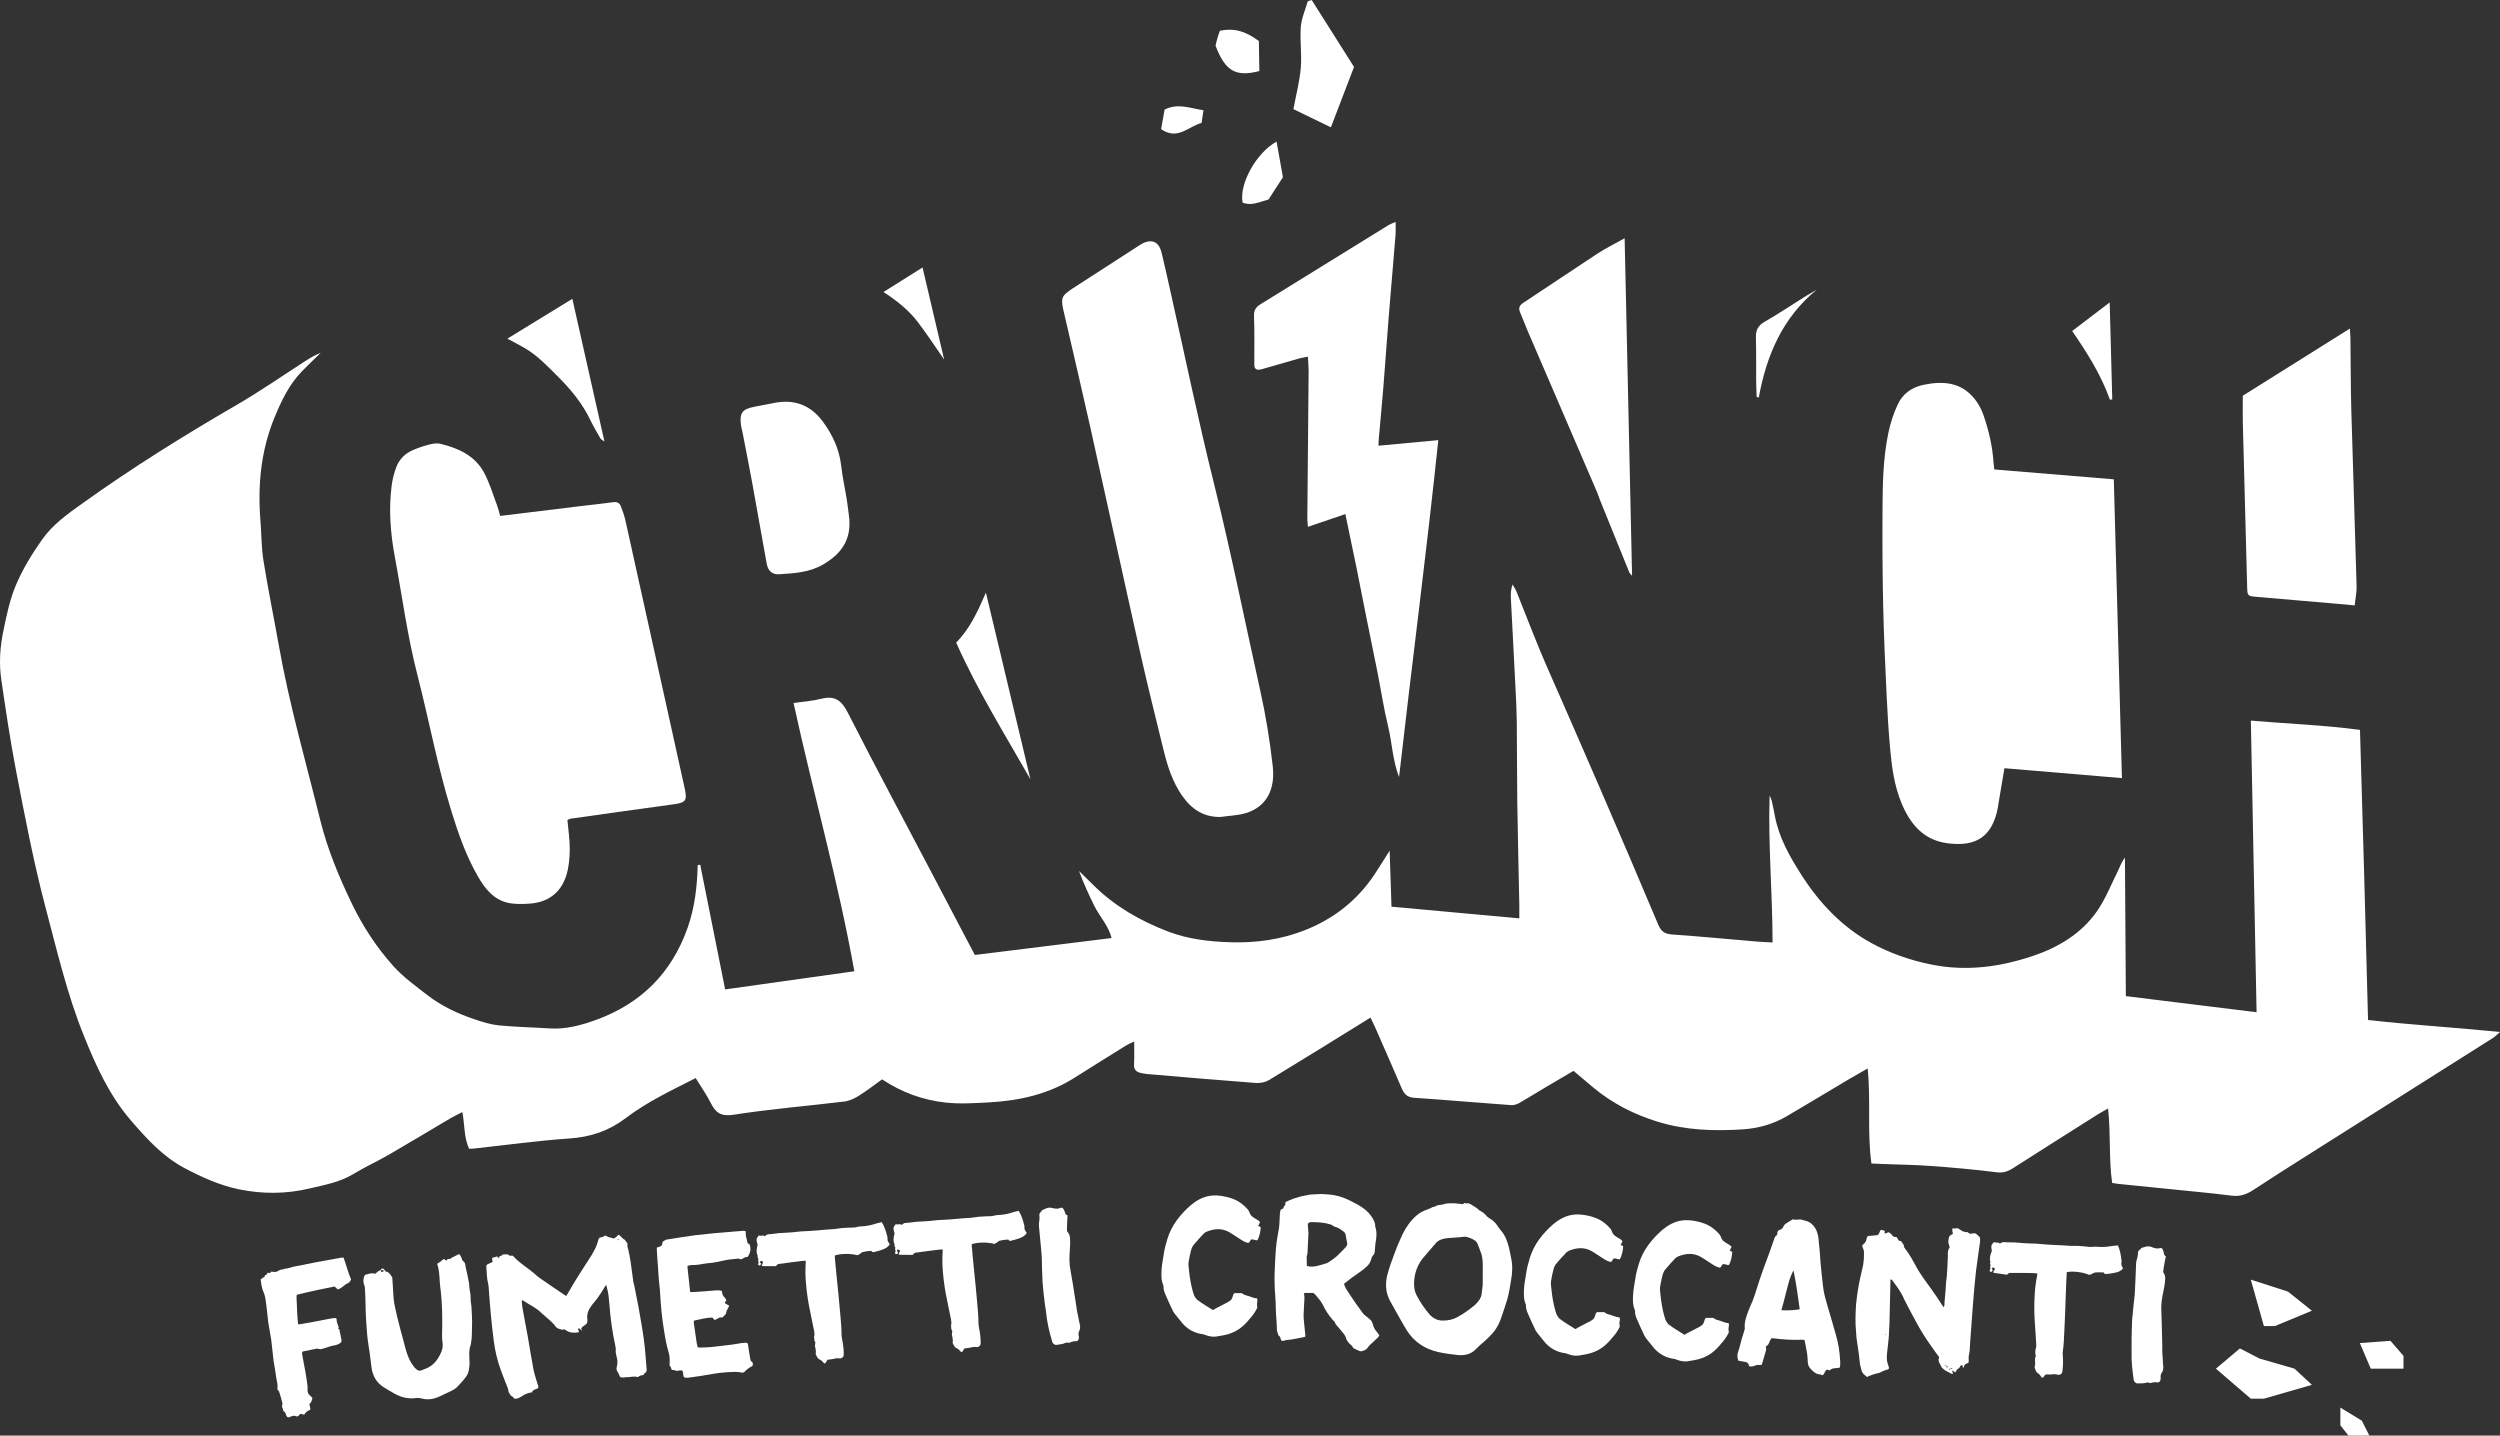 <?xml version="1.0" encoding="UTF-8"?>
<svg id="Livello_1" data-name="Livello 1" xmlns="http://www.w3.org/2000/svg" viewBox="0 0 406.4 233.37">
  <rect x="0" y="0" width="406.4" height="233.37" fill="#333333" stroke="none"/>
  <defs>
    <style>
      .cls-1 {
        fill: #fff;
        stroke-width: 0px;
      }
    </style>
  </defs>
  <g>
    <path class="cls-1" d="M43.94,206.94l.09-.22c.28.01.53.06.8.04.24-.05.47-.21.7-.34.24-.09.49.03.65-.16.73-.03,1.36-.36,2.05-.45,1-.15,1.98-.41,2.98-.59,1.37-.25,2.74-.51,4.15-.76l.48-.04c.45,1.18.72,2.41,1.23,3.55-.14.36-.33.59-.71.72-.2.09-.39.28-.59.43-.26.2-.52.39-.86.49l-.53-.48c-2.02.41-4.07.83-6.15,1.35-.06.53.02,1.04.03,1.6.04.52.01,1.01.06,1.53.01.56.09,1.07.14,1.66.1,0,.21.02.31,0,.72-.13,1.47-.26,2.19-.39.99-.19,1.95-.37,2.91-.56.24-.05.48-.04.76-.06.05.14.13.27.1.37,0,.31.16.61.25.92,0,.07.08.1.12.13l-.15.26.22.16.37,1.88c-.05.25-.28.41-.55.53-.44.21-.89.21-1.33.35-.37.14-.78.27-1.15.37-.24.09-.48.14-.73.03-.11-.03-.28-.01-.42,0-.69.13-1.33.28-2.02.41-.03,0-.1.04-.17.05-.12.25-.06.49,0,.73.15.93.36,1.81.51,2.74.13.72.22,1.44.32,2.2.02.21-.03.45-.01.66.03.31.12.58.38.77.15.13.27.29.42.42-.07.39-.18.75-.48.98,0,.35.19.61.12.97-.41.1-.73.37-.98.78-.11-.03-.18-.02-.25-.05-.26-.15-.46-.1-.61.16-.13.15-.26.23-.44.14-.33-.15-.6-.06-.9.07-.07,0-.1.04-.17.08-.24.09-.38.03-.5-.2-.04-.1-.12-.2-.13-.3-.02-.24-.21-.4-.39-.49-.05-.17-.03-.31-.11-.44-.12-.2-.14-.41-.05-.62.03-.11.01-.24-.03-.38-.15-.58-.31-1.16-.49-1.7-.05-.17-.2-.26-.31-.43.16-.6-.06-1.18-.15-1.8-.11-.9-.29-1.82-.44-2.75-.13-1.17-.26-2.34-.39-3.48-.15-.96-.33-1.89-.48-2.81-.1-.79-.16-1.55-.26-2.34-.14-.86-.14-1.73-.49-2.53-.13-.34-.27-.71-.33-1.05-.06-.34-.09-.69-.16-1.07.13-.08.23-.19.36-.27.14-.05.3-.13.32-.3.02-.14.13-.15.23-.19.13-.08.19-.19.18-.33l.49.06Z"/>
    <path class="cls-1" d="M62.33,206.25s.11.1.15.16c.16.2.24.4.52.34.15.13.3.25.41.38.12.16.24.33.36.56.05.59.07,1.28.13,1.97.05,1.01.1,2.01.35,3,.16.61.24,1.23.43,1.84.27,1.16.61,2.32.91,3.47.21.85.42,1.67.73,2.48.27.71.63,1.34,1.13,1.92.11.1.23.22.37.32.18.12.4.18.63.09.24-.09.47-.18.67-.26,1.08-.4,1.82-1.16,2.33-2.14,0-.03.03-.07.06-.11.36-.66.55-1.37.41-2.16-.09-.69-.05-1.42-.04-2.12.04-2.02,0-4.07-.23-6.11-.07-.48-.11-.96-.16-1.48-.05-1-.1-2.01-.42-2.96.23-.16.39-.28.59-.4.16-.12.29-.23.49-.39l.41.28c.13-.12.18-.33.39-.28.18.05.31,0,.44-.18.03-.04.14-.05.2-.09.3-.16.6-.29.97-.5.07,0,.18.05.26.19s.13.3.21.43c.08.17.1.41.25.5.33.22.36.53.39.87.01.14.1.31.11.48.17.75.33,1.5.47,2.29.04.1.02.24.03.35.01.17,0,.31.04.45.12.58.2,1.2.19,1.83,0,.38.1.76.13,1.14.05,1.07.14,2.15.09,3.23-.03.91.01,1.81-.16,2.69-.02.14-.01.25-.08.35-.31.86-.2,1.72-.17,2.59.04.52-.02,1.01-.12,1.51-.07.39-.22.71-.44,1.01-.44.63-.95,1.16-1.46,1.69-.39.38-.86.59-1.32.81s-.97.43-1.44.68c-.7.34-1.42.54-2.22.5-.28-.01-.6-.09-.92-.17-.21-.02-.42-.07-.67-.05-1.27.21-2.48-.07-3.61-.71-.58-.33-1.17-.67-1.76-1.04-1.17-.74-1.79-1.87-1.97-3.21-.16-1.14-.26-2.28-.46-3.44-.21-1.27-.32-2.55-.39-3.87-.1-1.24-.1-2.5-.14-3.75-.02-.66-.04-1.28-.09-1.94-.01-.17-.06-.34-.15-.51-.14-.47-.11-.9.06-1.33.06-.14.15-.26.33-.27.41-.07.81-.31,1.24-.14.18.05.38-.07.44-.18.19-.22.46-.28.69-.44-.02.14-.05.28.14.37.14-.05.27-.06.36-.27l-.53-.06v-.03c.09-.11.15-.26.4-.21Z"/>
    <path class="cls-1" d="M81.23,204.19c.13-.08.35.04.4-.21.03,0,.07-.04.1-.04.31,0,.65-.12.98.06.15.13.3.22.5.1.07,0,.21.05.25.12.77.88,1.76,1.52,2.65,2.21.48.34.9.73,1.34,1.11.22.15.45.35.7.5.66.47,1.33.9,1.99,1.37.59.4,1.22.8,1.88,1.27.06-.11.16-.19.22-.3,1.18-2.12,2.54-4.18,3.87-6.24.46-.77.91-1.57,1.12-2.46.02-.21.14-.39.27-.51.28.01.58-.12.84-.31.11.03.21.02.28.08.3.25.71.22,1.04.37.14.06.31-.06.44-.18.16-.12.29-.27.45-.42.11.06.18.12.26.19.26.19.43.52.75.63.13.3.56.51.43.94-.03.07.01.14.01.17.49,1.73.64,3.5.89,5.25.03.42.14.82.24,1.2.2,1.13.46,2.22.66,3.35.33,1.85.66,3.7.91,5.56.19,1.48.28,2.97.41,4.49,0,.1.02.21,0,.31-.02.14-.04.32-.25.37-.07.04-.13.12-.16.19-.06.14-.12.18-.26.2-.28-.01-.51.11-.74.31-.54-.2-1.11-.01-1.67,0-.21-.02-.45.04-.66.05-.48.04-.59-.02-.77-.53,0-.07-.08-.17-.13-.27-.2-.26-.32-.53-.21-.89.16-.57.14-1.19-.04-1.77-.1-.34-.16-.72-.12-1.07.02-.14-.03-.31-.04-.45-.51-2.32-.84-4.7-1.01-7.08-.07-.83-.14-1.69-.38-2.51-.01-.14-.09-.27-.14-.47-.12.18-.22.26-.28.41-.58.99-1.23,1.95-1.99,2.81-.28.37-.53.74-.67,1.17-.11.36-.18.71-.12,1.09.07.41.03.8-.37,1.04-.23.12-.39.31-.62.5l.1.37c-.24-.01-.28-.43-.55-.3-.13.11-.02.21.03.31.08.17.03.31-.11.32-.69.09-1.32.07-1.91-.33-.18-.12-.37-.28-.6-.09-.39-.11-.82-.18-1.09-.5-.55-.79-1.36-1.35-2.04-1.99-.07-.06-.18-.12-.22-.19-.91-.93-2.1-1.43-3.14-2.14-.17.08-.12.18-.12.29.03.35.06.69.12,1.03.26,1.51.56,3.02.83,4.49.19,1.06.35,2.13.54,3.19.22,1.02.31,2.06.6,3.08.14.48.29.95.43,1.43.09.24.18.47.16.72-.29.34-.89.21-1.02.75-.62.05-1.19.31-1.72.67-.33.2-.66.4-1.08.37-.25-.08-.32-.46-.63-.47-.09-.27-.39-.45-.41-.8-.02-.24-.11-.48-.2-.71-.35-.88-.7-1.75-1.02-2.63-.58-1.59-.96-3.19-1.17-4.88-.37-2.79-.61-5.66-.81-8.49-.02-.24-.04-.48-.09-.72-.25-.92-.22-1.83-.3-2.76-.02-.21.07-.35.28-.44.24-.09.5-.22.74-.34l-.09-.65.82-.24c.11.13.19.19.3.29.03,0,.07-.04,0,0,.07-.04.03,0-.03,0l.15-.32ZM100.57,201.58c0-.07-.04-.1-.05-.17l-.13.08s.04.1.08.13l.1-.04Z"/>
    <path class="cls-1" d="M121.23,200.56c-.03.49.22.92.26,1.41.02.21.3.22.38.35.24.75.11,1.38-.35,2.01-.28-.01-.55.08-.78.27-.16.12-.34.13-.55.05-.07-.03-.14-.06-.21-.05-.65.09-1.31.11-1.96.23-1.03.22-2.01.48-3.05.53-.45.04-.93.15-1.41.22-.24.02-.48.07-.73.06-.35-.04-.69.06-1.03.12-.03.07-.06.11-.05.18.15,1.34.29,2.69.44,4.07.14.02.25.05.35.04,1.28-.07,2.53-.18,3.77-.28.35-.03.66-.02.98.06.04.07.08.1.08.13.03.38.13.72.47,1.01.08.1.16.23.24.4l-.25.37c.13.34.51.3.71.53-.12.25-.24.51-.39.76-.12.18-.03.45-.22.64-.16.15-.29.3-.48.49-.21-.02-.46-.03-.69.13-.16.12-.4.21-.6.29l-.35-.39c-1.01-.02-1.99.3-2.99.49-.03.11-.05.21-.05.28.16,1.13.33,2.27.49,3.37.05.24.11.44.16.68.32.08.63.05.94.03.45,0,.94-.04,1.42-.08,1-.12,2.03-.24,3.07-.36.35-.03.69-.13,1.03-.16.41-.07.82-.14,1.24-.17.1,0,.21.02.39.04.05.14.05.24.1.34.1.76.23,1.51.36,2.27.01.17.06.31.21.43.25.12.2.37.19.61-.06.07-.13.15-.23.19-.4.21-.76.48-1.08.82-.16.15-.33.2-.54.15-.5-.1-.99-.13-1.47-.09-1.25.03-2.49.17-3.76.42-1.03.19-2.06.31-3.09.47-.34.06-.65.09-.98-.02-.27-.33-.03-.76-.34-1.12-.07,0-.18-.02-.25-.01-.24.02-.48.07-.72.09-.19-.19-.46-.1-.71-.18-.12-.16-.04-.45-.29-.57-.07-.06-.05-.24-.06-.34-.01-.17.04-.39.02-.56,0-.49-.04-.94-.19-1.41-.3-1.05-.53-2.15-.69-3.25-.4-2.26-.59-4.54-.71-6.83-.05-.55-.13-1.1-.17-1.66-.06-.76-.12-1.49-.15-2.21-.07-.79-.13-1.59-.17-2.42-.01-.17-.03-.38-.02-.62.2-.05.37-.14.54-.18.2-.09.33-.2.35-.45,0-.35.27-.48.54-.6.06-.07.17-.08.27-.09,1.51-.23,3.02-.49,4.54-.69,2.1-.24,4.21-.45,6.35-.6l1.45-.12c.1,0,.21.02.39.04.01.17.06.31.04.45Z"/>
    <path class="cls-1" d="M130.47,204.97c-1.21.14-2.38.3-3.58.47-.24.02-.52,0-.67.3-.03.07-.17.08-.24.09-.66-.01-1.29,0-1.95-.01-.07,0-.14-.06-.22-.09l.26-.61-.4-.18-.15.26c.22.19.23.22.14.37,0,.03-.03.07-.06.11-.03,0-.07.04-.1.04-.11-.03-.18-.05-.28-.08.05-.18.11-.36.1-.49-.05-.17-.16-.3,0-.45,0,0-.07-.06-.08-.13-.04-.07-.08-.13-.09-.2s.05-.18.01-.25c-.26-.57-.17-1.17,0-1.74.03-.07-.05-.14-.05-.2-.06-.31-.22-.61-.04-.94.09-.18.24-.44.39-.38.25.08.41-.03.59-.01.1,0,.14.06.25.12.2-.15.36-.31.63-.33.56-.01,1.14-.13,1.69-.18.52-.04,1.04-.05,1.56-.09.94-.04,1.86-.22,2.8-.23,1.46-.05,2.87-.24,4.32-.32.18.02.35-.03.48-.04.72-.13,1.41-.19,2.14-.21.56-.01,1.11.01,1.66-.17.24-.05.48-.04.76-.06.73-.06,1.44-.22,2.15-.46.27-.09.58-.12.85-.21.44.73.68,1.47.88,2.26,0,.07.04.1.05.17.02.21-.03.42.05.62.05.17.2.33.32.53-.24.47-.67.68-1.11.86-.44.18-.88.28-1.32.39-.17.05-.41.14-.53-.13-.04-.03-.11-.03-.18-.02-.38.03-.76.06-1.13.16-.17.01-.31.1-.43.21-.2.16-.36.27-.6.33-.96-.3-2.77-.29-3.65.06l.05.59.09,1.04c.07.79.16,1.55.23,2.35.18,1.76.36,3.52.51,5.28.1,1.21.23,2.38.23,3.6-.01.24.07.48.09.72.17.82.27,1.61.27,2.45-.02.18,0,.31-.14.46-.16.15-.33.27-.57.22-.28-.05-.59-.02-.9.07-.34.1-.72.09-1,.15-.26.2-.2.54-.54.6-.04-.03-.11-.06-.15-.13-.16-.2-.31-.36-.56-.48-.39-.14-.53-.55-.7-.88-.04-.03,0-.07,0-.1.08-.29-.01-.56-.03-.8,0-.07-.01-.14-.05-.2-.09-.27-.01-.56.03-.84-.23-.22-.15-.54-.21-.82v-.07c.18-.68-.11-1.31-.21-2-.25-1.34-.57-2.67-.79-4.01-.3-1.99-.51-3.99-.36-6.02,0-.1-.02-.21,0-.35l-.52.04Z"/>
    <path class="cls-1" d="M152.73,203.13c-1.21.14-2.38.3-3.58.47-.24.02-.52,0-.67.3-.03.07-.17.08-.24.09-.66-.01-1.29,0-1.95-.01-.07,0-.14-.06-.22-.09l.26-.61-.4-.18-.15.26c.22.19.23.22.14.37,0,.03-.03.07-.06.11-.03,0-.07.04-.1.04-.11-.03-.18-.05-.28-.08.05-.18.11-.36.1-.49-.05-.17-.16-.3,0-.45,0,0-.07-.06-.08-.13-.04-.07-.08-.13-.09-.2s.05-.18.01-.25c-.26-.57-.17-1.17,0-1.74.03-.07-.05-.14-.05-.2-.06-.31-.22-.61-.04-.94.09-.18.24-.44.39-.38.25.08.41-.03.59-.01.1,0,.14.06.25.12.2-.15.36-.31.63-.33.56-.01,1.14-.13,1.69-.18.52-.04,1.04-.05,1.56-.09.94-.04,1.86-.22,2.8-.23,1.46-.05,2.87-.24,4.32-.32.18.02.35-.03.48-.04.72-.13,1.41-.19,2.14-.21.56-.01,1.11.01,1.66-.17.24-.05.48-.04.76-.06.73-.06,1.44-.22,2.15-.46.27-.09.58-.12.85-.21.44.73.68,1.47.88,2.26,0,.07.04.1.05.17.02.21-.03.42.05.62.05.17.2.33.32.53-.24.47-.67.68-1.11.86-.44.18-.88.28-1.32.39-.17.05-.41.14-.53-.13-.04-.03-.11-.03-.18-.02-.38.03-.76.06-1.13.16-.17.01-.31.1-.43.21-.2.16-.36.27-.6.33-.96-.3-2.77-.29-3.65.06l.05.59.09,1.04c.07.79.16,1.55.23,2.35.18,1.76.36,3.52.51,5.28.1,1.21.23,2.38.23,3.6-.01.24.07.48.09.72.17.82.27,1.61.27,2.45-.02.18,0,.31-.14.46-.16.15-.33.27-.57.22-.28-.05-.59-.02-.9.07-.34.1-.72.09-1,.15-.26.2-.2.54-.54.6-.04-.03-.11-.06-.15-.13-.16-.2-.31-.36-.56-.48-.39-.14-.53-.55-.7-.88-.04-.03,0-.07,0-.1.08-.29-.01-.56-.03-.8,0-.07-.01-.14-.05-.2-.09-.27-.01-.56.03-.84-.23-.22-.15-.54-.21-.82v-.07c.18-.68-.11-1.31-.21-2-.25-1.34-.57-2.67-.79-4.01-.3-1.99-.51-3.99-.36-6.02,0-.1-.02-.21,0-.35l-.52.04Z"/>
    <path class="cls-1" d="M173.52,197.85c-.04.35,0,.73-.05,1.08-.04.35-.01.7-.02,1.04-.02.14.05.24.13.34.27.29.33.63.36,1.01.06.69,0,1.36-.04,2.02-.08,1.09-.1,2.13.13,3.22.26,1.41.48,2.81.7,4.26.13.72.22,1.44.32,2.13.12.58.24,1.16.36,1.78.06.27.12.55.17.82.02.24,0,.49-.11.74-.15.26-.19.61-.1.95.08.55-.14.85-.67.79-.25-.01-.44.11-.65.16-.17.08-.3.13-.48.07-.11-.03-.25-.01-.35.03-.43.24-.89.21-1.33.32-.1.04-.24.02-.35,0-.25-.08-.4-.24-.5-.52-.44-1.49-.81-3.03-.97-4.58-.05-.66-.21-1.3-.27-1.96-.12-1-.24-2.03-.32-3.04-.08-1.39-.09-2.74-.13-4.13l-.09-1.11c-.1-1.24-.24-2.52-.35-3.76-.02-.21-.03-.41-.02-.62.07-.46.13-.92.06-1.4,0-.1.05-.25.11-.32.09-.15.26-.2.28-.37,0-.03.03-.04.06-.07.44-.18.9-.49,1.43-.4.07,0,.18.02.25.05.43.1.81.18,1.25,0,.27-.13.41-.07.57.2.08.17.17.33.22.5.05.24.17.4.43.52-.03.11-.05.18-.05.25Z"/>
    <path class="cls-1" d="M204.53,199.28l.41.2c0,.69-.26,1.69-.53,2.13-.35.08-.65-.24-1.07-.09-.04.1-.12.24-.19.34-.08.17-.26.23-.42.15-.27-.08-.54-.2-.78-.35-.44-.27-.87-.57-1.28-.83-.3-.19-.57-.38-.84-.53-1.21-.69-2.47-.58-3.71-.06-.14.06-.29.16-.4.26-.55.56-1.07,1.16-1.59,1.76-.29.3-.45.71-.55,1.15-.13.48-.23,1-.32,1.51-.13.51-.05,1.04.02,1.53.11,1.22.32,2.41.65,3.58.09.35.21.67.44.96.1.14.19.29.33.36.8.6,1.64,1.09,2.48,1.62.25-.16.47-.29.72-.41.39-.22.82-.41,1.21-.63.21-.09.46-.22.64-.35.32-.16.54-.42.63-.8.08-.2.09-.45.31-.57h1.18c.3.29.74.38,1.19.51s.85.36,1.27.34c.13.22.08.42.04.59-.05.24-.06.48,0,.73.03.11.02.24-.05.34-.16.3-.31.57-.5.84-.19.3-.45.57-.67.83-.48.6-1,1.13-1.61,1.58-.83.58-1.75.95-2.73,1.11-.35.09-.73.1-1.09.19-.45.05-.9.02-1.35-.11-.41-.16-.82-.29-1.27-.34-1.34-.28-2.38-.99-3.19-2.08-.26-.36-.59-.69-.85-1.05-.13-.18-.29-.36-.39-.58-.44-.93-.87-1.85-1.28-2.81-.15-.36-.27-.78-.25-1.19,0-.07,0-.1-.03-.17-.37-.82-.33-1.68-.28-2.55s.22-1.62.34-2.45c.11-.83.33-1.65.58-2.47.67-2.26,2.09-4.02,3.83-5.56.91-.75,1.91-1.32,3.07-1.51.81-.13,1.57-.06,2.36.09,1,.19,1.95.52,2.79,1.15.3.22.63.52.89.81.2.18.36.44.45.72.12.32.32.54.55.69.2.15.4.26.61.38.17.11.37.19.53.45l-.31.61Z"/>
    <path class="cls-1" d="M218.7,209.33c.58.9,1.16,1.8,1.77,2.66.32.43.65.87.94,1.3.19.29.42.51.69.7.2.15.4.3.57.48.27.19.39.44.48.75.12.46.3.88.63,1.25.17.15.29.4.45.61-.11.13-.15.27-.26.37-.44.39-.87.79-1.31,1.22-.11.1-.22.23-.3.37-.23.37-.58.49-.97.61-.11.03-.24.02-.35-.02-.34-.12-.68-.31-1.02-.47-.03,0-.07-.04-.07-.07-.09-.32-.36-.44-.56-.65-.26-.29-.52-.58-.61-1-.03-.18-.16-.35-.28-.54-.39-.47-.78-.98-1.21-1.45-.07-.07-.13-.11-.16-.18-.09-.35-.32-.57-.55-.79-.59-.69-1.1-1.45-1.48-2.27-.34-.71-.87-1.26-1.36-1.84-.1-.11-.23-.19-.37-.19-.38-.02-.8,0-1.18,0-.07,0-.14.06-.25.09.03.14.09.25.09.35.03.11-.01.24.02.35-.04.73-.08,1.46-.11,2.18-.08.83.02,1.63.11,2.44.05.45.09.91.14,1.36.03.11-.01.21-.02.35-.11.03-.21.06-.35.09-.91.16-1.79.39-2.73.45-.14,0-.28.09-.42.12-.25.06-.38.01-.47-.27-.06-.21-.08-.46-.32-.54-.03-.04-.07-.07-.06-.11-.09-.35-.28-.67-.26-.99.03-.48-.05-.97-.06-1.43-.04-.63-.11-1.29-.11-1.92.02-1.11-.13-2.23-.17-3.34,0-.76-.06-1.57-.02-2.33.04-1.35.11-2.7.21-4.02.09-1.11.29-2.21.49-3.31.1-.65.1-1.28.13-1.9.02-.42,0-.8.2-1.2.11-.03.25-.06.36-.16.07-.07.08-.2.12-.31.07-.1.15-.17.19-.27.04-.03.07-.1.08-.14-.16-.29.05-.34.27-.44.61-.31,1.24-.52,1.88-.7.6-.18,1.23-.25,1.83-.39.32-.05.7-.03,1.01-.05.11-.03.17,0,.28-.02.59-.07,1.21.03,1.84.06,1.14.09,2.23.43,3.25.93.85.43,1.73.85,2.49,1.45.53.41.96.92,1.31,1.49.22.39.41.79.42,1.27v.1c.33.92.18,1.85.02,2.78-.06.41-.05.87-.1,1.28-.04.17-.09.41-.2.51-.25.19-.3.47-.38.71-.13.51-.4.92-.79,1.24-.36.33-.76.65-1.2.94-.83.55-1.62,1.16-2.39,1.78h-.03c.02.28.15.46.24.64ZM213.5,205.89c.63-.04,1.2-.28,1.79-.43.21-.06.46-.12.64-.24.47-.29.94-.65,1.37-1,.51-.46.99-.99,1.47-1.49.18-.2.3-.44.21-.75-.08-.39-.17-.81-.22-1.19-.05-.28-.18-.46-.38-.61-.37-.3-.74-.53-1.11-.68-.17-.04-.38-.09-.51-.2-.33-.26-.68-.31-1.02-.4-.79-.18-1.59-.22-2.42-.23h-.24c-.35.04-.5.17-.48.55,0,.07.03.14.02.21.02.35.07.7.08,1.08l-.08,1.59-.03.66c-.03.52.01,1.04-.18,1.52-.03,0,0,.03,0,.07.01.45.02.9.03,1.43.38.12.69.14,1.07.12Z"/>
    <path class="cls-1" d="M238.21,195.59s.07.07.1.04c.42-.12.76.11,1.09.34.34.23.71.38,1,.71.03.07.17.11.23.15.4.23.77.49,1.03.85.16.18.4.33.6.45.51.3.9.71,1.22,1.21.13.18.29.4.42.58.36.4.65.83.87,1.33.47,1.03.65,2.12.87,3.21.28,1.26.22,2.51-.02,3.75-.16,1-.31,1.96-.57,2.92-.33,1.06-.67,2.12-1.04,3.17-.25.75-.63,1.46-1.12,2.13-.3.37-.63.7-.96,1.03-.44.43-.91.86-1.39,1.25-.18.2-.4.4-.58.56-.66.73-1.51,1.03-2.48,1.02-.21.02-.42.01-.62-.03-1.04-.12-2.07-.25-3.1-.48-2.16-.5-3.87-1.63-5.06-3.5-.93-1.54-1.78-3.11-2.67-4.69-.1-.14-.16-.32-.25-.5-.53-1.17-.57-2.43-.29-3.7.31-1.23.75-2.43,1.2-3.62.28-.78.6-1.6.96-2.35.48-1.16,1.09-2.23,1.94-3.16.44-.5.95-.92,1.49-1.24.29-.16.57-.25.85-.37.28-.12.6-.21.85-.37.25-.16.56-.07.78-.31.11-.06.28-.05.42-.08.32-.05.59-.07.91-.19.14-.06.32-.05.49-.08.38-.01.8-.03,1.22,0s.79.08,1.24.13c.14-.1.15-.3.36-.16ZM241.03,205.33c-.03-.66-.1-1.32-.38-1.93-.15-.36-.24-.71-.4-1.06-.06-.14-.12-.28-.22-.43-.29-.4-1.48-.91-1.97-.87-.56.07-1.12.12-1.67.15-.49.04-.97.05-1.47.13-.56.11-1.13.29-1.5.75-.67.8-1.37,1.56-2.03,2.36-.81.96-1.29,2.09-1.46,3.33-.12.93-.1,1.87.31,2.72.6,1.21,1.37,2.29,2.22,3.28.56.58,1.3.94,2.11.91.83,0,1.64-.16,2.36-.57.93-.51,1.76-1.09,2.56-1.74.18-.13.36-.29.51-.46.4-.43.78-.9.85-1.55.06-.55.13-1.14.18-1.48,0-1.32.02-2.43.01-3.54Z"/>
    <path class="cls-1" d="M263.45,202.37l.41.2c0,.69-.26,1.69-.53,2.13-.35.08-.65-.24-1.07-.09-.04.1-.12.24-.19.34-.08.17-.26.23-.42.15-.27-.08-.54-.2-.78-.35-.44-.27-.87-.57-1.28-.83-.3-.19-.57-.38-.84-.53-1.21-.69-2.47-.58-3.71-.06-.14.06-.29.16-.4.26-.55.56-1.07,1.16-1.59,1.76-.29.3-.45.71-.55,1.15-.13.48-.23,1-.32,1.51-.13.51-.05,1.04.02,1.53.11,1.22.32,2.41.65,3.58.09.35.21.67.44.96.1.14.19.29.33.36.8.6,1.64,1.09,2.48,1.62.25-.16.47-.29.72-.41.39-.22.82-.41,1.21-.63.21-.09.46-.22.64-.35.32-.16.54-.42.63-.8.08-.2.09-.45.31-.57h1.18c.3.29.74.38,1.19.51s.85.36,1.27.34c.13.22.08.42.04.59-.05.24-.06.48,0,.73.03.11.02.24-.05.34-.16.3-.31.57-.5.84-.19.3-.45.57-.67.83-.48.6-1,1.13-1.61,1.58-.83.58-1.75.95-2.73,1.11-.35.09-.73.1-1.09.19-.45.05-.9.02-1.35-.11-.41-.16-.82-.29-1.27-.34-1.34-.28-2.38-.99-3.19-2.08-.26-.36-.59-.69-.85-1.05-.13-.18-.29-.36-.39-.58-.44-.93-.87-1.85-1.28-2.81-.15-.36-.27-.78-.25-1.19,0-.07,0-.1-.03-.17-.37-.82-.33-1.68-.28-2.55s.22-1.62.34-2.45c.11-.83.33-1.65.58-2.47.67-2.26,2.09-4.02,3.83-5.56.91-.75,1.91-1.32,3.07-1.51.81-.13,1.57-.06,2.36.09,1,.19,1.95.52,2.79,1.15.3.22.63.52.89.81.2.18.36.44.45.72.12.32.32.54.55.69.2.15.4.26.61.38.17.11.37.19.53.45l-.31.61Z"/>
    <path class="cls-1" d="M281.18,203.3l.41.2c0,.69-.26,1.69-.53,2.13-.35.08-.65-.24-1.07-.09-.04.1-.12.24-.19.34-.08.17-.26.23-.42.15-.27-.08-.54-.2-.78-.35-.44-.27-.87-.57-1.28-.83-.3-.19-.57-.38-.84-.53-1.21-.69-2.47-.58-3.71-.06-.14.06-.29.16-.4.26-.55.56-1.07,1.16-1.59,1.76-.29.3-.45.71-.55,1.15-.13.48-.23,1-.32,1.51-.13.51-.05,1.04.02,1.53.11,1.22.32,2.41.65,3.58.09.35.21.67.44.96.1.14.19.29.33.36.8.6,1.64,1.09,2.48,1.62.25-.16.47-.29.72-.41.39-.22.82-.41,1.21-.63.21-.09.46-.22.64-.35.32-.16.54-.42.63-.8.08-.2.09-.45.31-.57h1.18c.3.29.74.38,1.19.51s.85.36,1.27.34c.13.22.08.42.04.59-.05.24-.06.48,0,.73.03.11.02.24-.05.34-.16.3-.31.57-.5.84-.19.3-.45.57-.67.83-.48.6-1,1.13-1.61,1.58-.83.58-1.75.95-2.73,1.11-.35.09-.73.1-1.09.19-.45.05-.9.02-1.35-.11-.41-.16-.82-.29-1.27-.34-1.34-.28-2.38-.99-3.19-2.08-.26-.36-.59-.69-.85-1.05-.13-.18-.29-.36-.39-.58-.44-.93-.87-1.85-1.28-2.81-.15-.36-.27-.78-.25-1.19,0-.07,0-.1-.03-.17-.37-.82-.33-1.68-.28-2.55s.22-1.62.34-2.45c.11-.83.33-1.65.58-2.47.67-2.26,2.09-4.02,3.83-5.56.91-.75,1.91-1.32,3.07-1.51.81-.13,1.57-.06,2.36.09,1,.19,1.95.52,2.79,1.15.3.22.63.52.89.81.2.18.36.44.45.72.12.32.32.54.55.69.2.15.4.26.61.38.17.11.37.19.53.45l-.31.61Z"/>
    <path class="cls-1" d="M297.42,222.77l-.41-.13c-.39.19-.38.71-.74.93-.2-.08-.34-.16-.58-.17-.38-.02-.71-.28-1.01-.54-.1-.11-.23-.22-.33-.33-.23-.26-.39-.51-.44-.82-.02-.28-.08-.53-.06-.8-.05-1.04-.31-2.03-.5-3.05-.2-.11-.41-.06-.62-.07-1.5.06-2.98-.05-4.5-.24h-.24c-.22.22-.3.49-.42.76-.08.27-.3.47-.55.6.16.29.07.56-.01.87-.16.44-.26.89-.38,1.3-.08.27-.17.51-.25.79-.14,0-.24.02-.35.02-.24-.05-.49,0-.73.1-.28.12-.56.18-.91.13-.03-.04-.1-.11-.09-.18-.08-.39-.32-.5-.67-.56-.34-.05-.69-.14-1.07-.2-.08-.39-.2-.81-.08-1.19.37-1.06.56-2.16.93-3.21.04-.17.12-.38.17-.58.04-.1.08-.24.05-.34-.09-.94.23-1.76.52-2.58.2-.58.48-1.16.72-1.73.24-.61.45-1.23.65-1.88.63-2.09,1.4-4.13,2.16-6.17.24-.65.45-1.3.69-1.98.08-.27.17-.55.45-.71.04-.03.08-.14.08-.2.01-.24.06-.45.21-.61q.63-.11.87-.75c.04-.1.15-.2.22-.27.43-.29.83-.51,1.22-.77.24.05.41.06.59.07.28.01.53-.08.77-.03.21.05.41.13.62.17.89.19,1.45.74,1.86,1.56.25.57.36,1.17.39,1.79.12,1.08.23,2.2.28,3.31.07.7.14,1.36.2,2.06.1.7.13,1.4.24,2.1.12,1.05.41,2.04.71,3.06.47,1.59.94,3.17,1.38,4.76.38,1.31.59,2.64.66,3.99.05.42.06.84-.07,1.32l-.03-.04c-.56.14-1.14-.03-1.59.44ZM289.6,212.98c.52.06,1.56.05,2.78-.1.07,0,.11-.06.18-.09-.27-2.06-.58-4.13-.99-6.2-.04.03-.11.06-.11.1-.31.61-.55,1.26-.73,1.94-.26,1.03-.52,2.06-.79,3.05-.13.41-.22.86-.35,1.3Z"/>
    <path class="cls-1" d="M302.84,202.32c.29-.23.51-.46.57-.84,0-.17.12-.34.2-.54l1.61-.16c.18-.13.3-.37.38-.61.05-.21.19-.27.39-.22.03,0,.07.04.1.04.1.04.21.05.31.09l-.05.38c.14.08.24.05.35-.02.25-.16.32-.16.52,0,.13.11.27.19.33.3.13.22.29.36.61.34.18-.03.3.19.36.37.13.22.3.33.51.3.16.22.26.36.39.54.03.04.06.11.06.14-.02.35.22.53.38.78.62.83,1.12,1.73,1.6,2.62.35.68.77,1.29,1.18,1.9,1.1,1.48,2.14,2.96,3.13,4.51.03.07.1.14.19.25.04-.14.11-.17.12-.24.03-.59.06-1.18.13-1.73.06-.55.09-1.11.12-1.66,0-.49.12-.97.15-1.45.08-.93.1-1.87.15-2.77.02-.31.03-.62.01-.94.02-.31.07-.62.29-.89-.03-.14-.02-.28-.08-.42-.22-.39-.1-.77-.04-1.18.05-.21.16-.37.37-.47.11-.03.18-.13.29-.19-.05-.28-.18-.56-.06-.87.21-.02.41.09.59,0,.07-.07.21-.02.28.01.17.08.34.19.51.3.13.11.27.22.48.2.16.22.35.02.52.1.14.04.27.19.4.26.1.04.24-.02.35-.02.17-.03.32-.05.49-.04.1,0,.24.08.3.16.2.15.33.33.53.51.08.52-.02,1.07-.12,1.66-.17,1.24-.34,2.48-.51,3.72-.45,3.94-.66,7.88-.97,11.79l-.06,1.11c-.01.24-.06.48-.11.72-.09.34-.07.73-.06,1.07-.01.28.02.28-.26.4-.28.09-.5.25-.52.6,0,.03-.04.07-.11.1-.17-.04-.02-.24-.12-.35-.14-.08-.31-.05-.35.09-.08.2-.19.34-.41.46-.18.09-.26.33-.38.57l-.57-.34.18.56c-.14,0-.24.02-.31-.02-.44-.27-.95-.43-1.31-.8-.17-.11-.3-.29-.36-.47-.06-.14-.12-.28-.22-.43-.19-.32-.21-.67-.05-.97-.45-.61-.91-1.23-1.33-1.84-.81-1.15-1.58-2.34-2.24-3.56-.54-.97-1.04-1.93-1.55-2.89-.19-.39-.41-.79-.6-1.18-.46-1.14-1.21-2.08-1.92-3.05-.07-.07-.13-.11-.17-.15-.18.06-.11.2-.12.31-.05,1.59-.06,3.16-.11,4.72,0,1.32-.07,2.67-.14,4.02-.05.97-.2,1.9-.29,2.87-.07.66-.1,1.31.14,1.95.09.21.19.43.14.67l-.11.1c-.49.11-.92.33-1.35.52-.11.06-.18.09-.25.09-.63.14-1.27.35-1.84.63-.14-.08-.2-.18-.3-.26-.4-.26-.59-.66-.67-1.15-.03-.17-.09-.35-.15-.53-.02-.21-.05-.38-.07-.59-.05-.42-.09-.84-.14-1.22-.1-.77-.23-1.51-.33-2.27-.08-.39-.06-.8-.11-1.22-.16-1.54-.11-3.1,0-4.62.15-1.45.36-2.86.68-4.3.14-.65.31-1.3.45-1.99.05-.34.11-.72.13-1.07s0-.7.02-1.04c.02-.42-.24-.71-.32-1.13l.03.04c.07-.1.11-.13.15-.17ZM306.55,216.86s-.04.03-.07.03l.06.11.07-.07s-.03-.07-.07-.07ZM316.36,221.89h-.1c-.1-.01-.17.02-.14.06.13.11.17-.03.25-.06l.07-.03v.45c.15,0,.19-.06.16-.13-.06-.11-.13-.22-.19-.29h-.03ZM317.3,222.57l.07-.03s-.03-.11-.06-.11c-.1,0-.21.02-.31.02l-.19.27c.17-.03.25-.09.19-.23v-.03c.1.04.17.08.31.12Z"/>
    <path class="cls-1" d="M330.69,206.95c-1.21-.03-2.39-.02-3.61-.02-.24-.01-.52-.06-.71.21-.04.07-.18.06-.25.06-.65-.1-1.28-.17-1.93-.28-.07,0-.14-.08-.2-.11l.34-.57-.37-.23-.19.23c.2.22.19.25.08.39,0,.03-.04.07-.07.1-.03,0-.07.03-.11.03-.1-.04-.17-.08-.27-.12.08-.17.16-.34.16-.48-.03-.18-.12-.32.06-.45,0,0-.07-.07-.06-.14-.03-.07-.06-.14-.06-.21s.08-.17.05-.24c-.18-.6,0-1.18.23-1.72.04-.07-.03-.14-.02-.21-.02-.31-.14-.63.08-.93.11-.17.3-.4.43-.32.24.12.42.02.59.07.1,0,.13.08.24.15.21-.13.4-.26.67-.24.55.06,1.14.03,1.7.05.52.03,1.04.09,1.56.12.93.08,1.87.03,2.81.15,1.45.15,2.87.15,4.33.26.17.04.35.02.48.03.73-.03,1.42,0,2.15.08.55.06,1.1.16,1.66.05.24-.02.48.03.76.04.73.04,1.46-.03,2.2-.16.28-.05.59-.04.87-.09.34.78.47,1.55.57,2.36,0,.07.03.11.03.18-.01.21-.09.41-.03.62.03.18.16.36.25.57-.3.44-.76.59-1.22.7-.46.12-.91.16-1.37.21-.17.03-.42.08-.51-.2-.03-.04-.1-.04-.17-.04-.38-.02-.76-.04-1.15,0-.17,0-.32.05-.46.15-.21.13-.39.22-.64.24-.91-.43-2.71-.66-3.62-.43l-.03.59-.05,1.04c-.04.8-.05,1.56-.09,2.36-.06,1.77-.12,3.54-.21,5.3-.06,1.21-.09,2.39-.26,3.6-.05.24,0,.49,0,.73.06.84.05,1.63-.06,2.46-.04.17-.05.31-.2.44-.18.13-.36.22-.6.14-.27-.08-.59-.1-.9-.05-.35.05-.73,0-1.01.02-.29.16-.27.51-.62.52-.03-.04-.1-.07-.13-.15-.13-.22-.26-.4-.49-.55-.37-.19-.45-.61-.57-.97-.03-.04,0-.07,0-.1.12-.27.06-.55.08-.79,0-.07,0-.14-.02-.21-.05-.28.06-.55.15-.83-.19-.25-.07-.56-.09-.84v-.07c.28-.65.07-1.32.07-2.01-.07-1.36-.2-2.72-.24-4.07-.03-2.02.04-4.03.46-6.02,0-.1.01-.21.05-.34l-.52-.03Z"/>
    <path class="cls-1" d="M352.01,204.53c-.09.34-.11.72-.19,1.07-.09.34-.11.69-.16,1.03-.04.14.02.24.09.35.23.32.24.67.22,1.05-.04.69-.18,1.35-.31,2-.23,1.06-.39,2.1-.31,3.21.06,1.43.09,2.85.12,4.31.03.73.03,1.46.03,2.16.04.59.08,1.18.11,1.81.02.28.04.56.06.84-.01.24-.06.48-.21.72-.19.23-.27.58-.22.93,0,.56-.25.82-.77.69-.24-.05-.45.05-.66.07-.18.06-.32.09-.49,0-.1-.04-.24-.05-.35-.02-.46.18-.91.09-1.36.14-.11.03-.24-.01-.34-.05-.24-.12-.37-.3-.42-.58-.23-1.54-.39-3.11-.34-4.67.03-.66-.03-1.32,0-1.98.02-1.01.04-2.05.09-3.05.11-1.38.28-2.73.42-4.11l.06-1.11c.07-1.25.1-2.53.16-3.78.01-.21.02-.42.07-.62.13-.44.25-.89.25-1.38,0-.1.08-.24.16-.3.11-.13.29-.16.33-.33,0-.03.04-.03.07-.07.46-.12.96-.37,1.47-.2.07,0,.17.04.24.08.41.16.78.28,1.24.17.28-.09.42-.01.54.27.06.18.12.35.15.53.02.24.12.42.35.57-.04.1-.08.17-.08.24Z"/>
  </g>
  <g>
    <polygon class="cls-1" points="360.22 222.49 364.12 219.2 367.31 220.85 372.99 222.49 375.82 225.12 368.02 227.37 365.89 227.37 360.22 222.49"/>
    <polygon class="cls-1" points="383.62 218.33 385.39 222.49 390.71 222.49 390.71 220.41 388.59 217.96 383.62 218.33"/>
    <polygon class="cls-1" points="380.45 228.82 383.94 230.95 385.16 233.37 381.76 233.37 380.45 231.7 380.45 228.82"/>
    <polygon class="cls-1" points="371.92 209.96 375.82 213.07 369.8 215.57 368.02 215.57 365.89 208.02 371.92 209.96"/>
    <g>
      <path class="cls-1" d="M113.82,140.53c1.34,6.73,2.69,13.46,4.06,20.31,7.06-.99,13.98-1.96,21-2.95-2.63-14.72-6.68-28.94-9.88-43.61,1.6-.23,3.1-.33,4.53-.69,2.23-.57,3.31.33,4.31,2.3,4.46,8.76,9.11,17.42,13.68,26.12,2.04,3.87,4.06,7.75,6.1,11.62.25.48.51.95.86,1.61,7.35-.91,14.71-1.82,22.22-2.75-.47-1.98-1.95-3.48-2.83-5.28-.9-1.83-1.75-3.67-2.46-5.62.77.76,1.55,1.51,2.32,2.28,3.47,3.45,7.62,5.82,12.13,7.55,3.3,1.27,6.8,1.66,10.31,1.76,4.08.11,8.08-.45,11.91-1.95,4.71-1.85,8.52-4.83,11.34-9.05.79-1.19,1.54-2.41,2.48-3.9.1,3.19.2,6.09.3,9.11,6.91.63,13.73,1.25,20.78,1.9,0-.82.01-1.56,0-2.29-.11-5.57-.25-11.13-.33-16.7-.06-4.32-.03-8.65-.08-12.97-.02-1.84-.12-3.67-.21-5.51-.24-4.85-.51-9.69-.75-14.54-.04-.73,0-1.46.27-2.27.22.4.49.78.66,1.2,1.27,3.15,2.48,6.33,3.78,9.47,1.14,2.74,2.36,5.45,3.55,8.17,2.13,4.9,4.29,9.79,6.4,14.7,3.12,7.24,6.24,14.48,9.29,21.75.46,1.1,1.06,1.53,2.25,1.61,4.63.32,9.26.77,13.89,1.16.74.06,1.49.09,2.45.14-.01-8.03-.74-15.92-.48-23.89.12.3.29.6.36.92.18.79.34,1.58.49,2.38.67,3.58,2.44,6.68,4.37,9.68,2.9,4.52,6.53,8.36,11.26,10.97,3.06,1.68,6.35,2.83,9.83,3.53,5.64,1.14,11.08.4,16.4-1.37,4.14-1.38,7.92-3.61,10.48-7.26,1.41-2.01,2.32-4.37,3.43-6.59.35-.71.6-1.47,1.14-2.18.05,7.45.1,14.9.15,22.53,7.13.88,14.07,1.73,21.25,2.62-.31-15.79-.62-31.47-.93-47.41,6,.52,11.8.72,17.74,1.51.23,7.87.46,15.68.68,23.5.22,7.83.42,15.65.63,23.66,7.07.8,14.1,1.21,21.45,1.95-.55.48-.79.74-1.08.93-10.32,6.53-20.64,13.04-30.95,19.57-2.69,1.7-5.38,3.41-8.04,5.16-1.08.71-2.17,1.12-3.49.95-2.19-.28-4.39-.5-6.59-.72-3.98-.41-7.95-.8-11.93-1.2-.27-.03-.53-.08-.97-.15-.55-3.92-.21-7.91-.66-12.1-.67.38-1.17.64-1.65.94-4.61,2.91-9.22,5.83-13.82,8.77-.84.54-1.62.79-2.69.65-3.54-.45-7.09-.76-10.65-1.02-2.58-.19-5.18-.22-7.77-.32-.59-.02-1.17-.05-1.89-.08-.71-5.11-.08-10.2-.61-15.45-1.19.68-2.3,1.3-3.39,1.95-3.25,1.93-6.48,3.89-9.74,5.8-2.18,1.28-4.57,1.97-7.07,2.14-4.71.32-9.38.17-13.95-1.24-3.87-1.19-7.39-2.99-10.5-5.59-1.03-.86-2.06-1.73-3.17-2.67-1.61.95-3.19,1.87-4.76,2.8-1.35.8-2.67,1.64-4.03,2.41-.39.22-.9.39-1.34.36-5.28-.38-10.55-.84-15.82-1.2-1.11-.08-1.6-.64-1.99-1.56-1.4-3.28-2.84-6.54-4.27-9.8-.21-.49-.46-.97-.79-1.67-5.55,3.43-10.99,6.82-16.47,10.14-.6.36-1.43.54-2.13.49-5.92-.44-11.83-.96-17.75-1.46-.32-.03-.64-.1-.95-.16-.8-.16-1.2-.58-1.14-1.47.07-1.13.02-2.26.02-3.66-.57.28-.98.45-1.36.68-2.75,1.71-5.5,3.42-8.24,5.16-4.26,2.72-8.99,3.79-13.97,4.06-2.37.13-4.71.29-7.09.03-3.72-.41-7.1-1.64-10.32-3.77-1.21.87-2.44,1.83-3.76,2.66-.71.44-1.54.84-2.35.94-6,.73-12.05,1.22-18.02,2.15-2.07.32-2.92-.32-3.73-1.93-.7-1.38-1.6-2.66-2.44-4.03-3.96,2.02-7.89,3.86-11.33,6.48-2.77,2.11-5.74,3.11-9.19,3.34-5.17.35-10.31,1.07-15.46,1.63-.26.03-.53.03-.85.04-.86-1.83-.69-3.82-1.1-5.96-.69.36-1.3.64-1.87.97-3.35,1.97-6.67,3.99-10.03,5.93-1.91,1.11-3.94,2.02-5.82,3.17-2.23,1.36-4.72,1.77-7.18,2.36-3.79.9-7.63.9-11.39.13-3.1-.64-6.03-1.95-8.86-3.45-3.58-1.9-6.18-4.8-8.77-7.8-3.48-4.05-5.63-8.82-7.59-13.67-2.73-6.77-4.39-13.88-6.25-20.92-1.95-7.37-3.37-14.85-4.81-22.32-.94-4.87-1.66-9.79-2.38-14.7-.38-2.58-.22-5.19.3-7.74.53-2.58,1.04-5.15,2.08-7.63,1.13-2.67,2.62-5.08,4.27-7.42,1.74-2.47,4.21-4.2,6.62-5.92,8.04-5.75,16.42-10.98,24.98-15.94,3.83-2.22,7.47-4.76,11.19-7.15.79-.51,1.6-.99,2.49-1.33-1.02,1-2.06,1.98-3.05,3-2.08,2.13-3.34,4.79-4.45,7.48-2.23,5.4-2.77,11.07-2.3,16.85.18,2.15.14,4.33.49,6.46.74,4.64,1.69,9.24,2.51,13.86,1.7,9.58,4.4,18.92,6.73,28.35,1.15,4.65,3,9.12,5.09,13.46,1.79,3.73,4.04,7.18,6.79,10.24,1.6,1.78,3.6,3.23,5.52,4.71,2.32,1.8,4.97,3.03,7.74,3.96,1.27.43,2.59.84,3.92.97,2.74.26,5.5.31,8.25.49,2.6.16,5.05-.5,7.44-1.36,7.34-2.65,12.36-7.61,14.97-15.03,1.16-3.31,1.54-6.7,1.63-10.16.14-.02.28-.04.41-.06Z"/>
      <path class="cls-1" d="M81.31,83.87c4.58-.56,8.97-1.1,13.36-1.63,1.66-.2,3.32-.36,4.97-.6.65-.09,1.08.1,1.29.67.29.75.57,1.52.74,2.3,2.26,10.16,4.51,20.33,6.75,30.49.97,4.37,1.94,8.74,2.9,13.12.42,1.92.13,2.26-1.77,2.52-5.61.76-11.22,1.56-16.83,2.35-.15.02-.29.13-.48.21.14,1.61.4,3.22.38,4.82-.02,1.44-.15,2.93-.59,4.28-.91,2.78-2.99,4.29-5.92,4.49-1.17.08-2.4.12-3.53-.13-2.4-.53-3.8-2.39-4.94-4.38-1.86-3.24-3.1-6.76-4.2-10.32-2.3-7.37-3.69-14.97-5.61-22.44-1.62-6.29-2.45-12.71-3.64-19.07-.71-3.8-1.03-7.71-.52-11.61.13-1.01.39-2.02.74-2.97.48-1.32,1.46-2.27,2.75-2.82.89-.38,1.82-.69,2.76-.92.56-.14,1.21-.21,1.76-.07,2.84.71,5.48,1.9,6.96,4.58.93,1.68,1.47,3.58,2.16,5.39.19.49.3,1.01.51,1.74Z"/>
      <path class="cls-1" d="M324.16,76.31c6.5.54,12.89,1.07,19.46,1.61.44,16.21.87,32.28,1.32,48.57-6.48-.55-12.74-1.08-19.1-1.61-.35,2.04-.68,3.99-1,5.93-.03.16-.04.32-.07.48-.88,4.63-3.44,6.44-8.26,5.78-3.95-.54-6.08-3.26-7.46-6.66-1.08-2.67-1.5-5.52-1.76-8.38-.26-2.85-.45-5.71-.58-8.56-.23-4.96-.47-9.93-.58-14.89-.12-5.24-.14-10.48-.11-15.71.02-4.21.09-8.44.97-12.58.33-1.56.84-3.13,1.52-4.57.79-1.69,2.26-2.76,4.11-3.15,3.18-.67,6.18-.49,8.39,2.3.59.74,1.08,1.63,1.39,2.52.87,2.5,1.49,5.08,1.66,7.74.02.32.07.64.13,1.19Z"/>
      <path class="cls-1" d="M198.58,132.8c-2.85.11-4.85-1.21-6.42-3.46-1.57-2.26-2.38-4.82-3.02-7.45-1.24-5.08-2.52-10.16-3.67-15.27-2.8-12.48-5.51-24.99-8.3-37.48-1.39-6.22-2.85-12.42-4.28-18.62-.48-2.07-.32-2.46,1.46-3.62,3.54-2.29,7.08-4.57,10.62-6.86.18-.12.36-.24.55-.35,1.64-.93,2.85-.46,3.3,1.36.46,1.83.85,3.68,1.27,5.52,2.42,10.74,4.64,21.54,7.3,32.22,2.76,11.11,5,22.33,7.48,33.49.9,4.05,1.57,8.17,2.03,12.29.4,3.59-.88,6.52-4.34,7.6-1.27.39-2.65.42-3.98.61Z"/>
      <path class="cls-1" d="M224.04,72.46c3.25-.3,6.38-.59,9.77-.91-1.92,18.38-4.31,36.54-6.38,54.77-1.05-2.7-1.13-5.59-1.8-8.34-.69-2.83-1.12-5.72-1.68-8.57-.57-2.86-1.16-5.71-1.74-8.57-.57-2.86-1.12-5.72-1.7-8.57-.58-2.85-1.18-5.69-1.81-8.7-2.12.72-4.03,1.38-6.08,2.07-.04-.52-.11-.92-.1-1.33.07-8,.14-15.99.21-23.99,0-.74-.07-1.47-.12-2.34-.64.13-1.11.2-1.56.33-1.97.56-3.94,1.14-5.91,1.7-.85.24-1.24,0-1.24-.72-.01-2.64.06-5.28-.05-7.92-.04-.99.36-1.49,1.1-1.94,6.93-4.28,13.86-8.57,20.79-12.85.27-.16.58-.26,1.13-.5,0,.78.04,1.39,0,1.99-.37,4.52-.76,9.04-1.13,13.56-.3,3.77-.56,7.54-.86,11.31-.23,2.85-.51,5.7-.76,8.55-.02.25-.02.51-.04.98Z"/>
      <path class="cls-1" d="M382.77,98.41c-1.3-.12-2.37-.22-3.43-.31-4.19-.36-8.39-.72-12.58-1.08-1.37-.12-1.42-.17-1.46-1.55-.24-8.96-.48-17.92-.71-26.88-.03-1.34,0-2.69,0-4.26,5.63-3.53,11.4-7.16,17.41-10.92.04.74.09,1.25.09,1.76.05,3.83.03,7.66.14,11.49.27,9.55.6,19.11.86,28.66.03.95-.19,1.91-.31,3.09Z"/>
      <path class="cls-1" d="M265.32,93.61c-.27-.32-.41-.42-.46-.56-1.6-3.95-3.2-7.9-4.8-11.85-.16-.4-.28-.82-.45-1.21-3.78-8.78-7.56-17.55-11.33-26.33-.4-.94-.75-1.91-1.16-2.85-.31-.71-.16-1.15.53-1.6,4.02-2.63,7.99-5.34,12.01-7.97,1.33-.87,2.77-1.57,4.44-2.51.41,18.42.81,36.53,1.21,54.88Z"/>
      <path class="cls-1" d="M138.07,84.5c.23,3.4-1.41,5.59-4.24,7.25-2.27,1.33-4.72,1.44-7.18,1.6-1.13.07-1.8-.55-2.01-1.7-.82-4.51-1.61-9.03-2.43-13.54-.49-2.66-1.02-5.3-1.53-7.95-.06-.32-.17-.63-.21-.95-.3-2.09.16-2.71,2.23-3.1,1.06-.2,2.12-.4,3.17-.61,3.23-.64,5.87.33,7.84,2.97,1.6,2.15,2.72,4.51,3.03,7.23.22,1.93.65,3.83.95,5.75.16,1.01.26,2.03.39,3.05Z"/>
      <path class="cls-1" d="M93.04,48.58c1.76,7.8,3.46,15.39,5.22,23.2-.31-.24-.55-.33-.65-.5-.56-.98-1.14-1.95-1.63-2.97-1.3-2.71-3.16-4.98-5.27-7.08-1.68-1.68-3.31-3.41-5.38-4.63-.87-.51-1.78-.97-2.85-1.55,3.58-2.19,7.03-4.31,10.56-6.47Z"/>
      <path class="cls-1" d="M155.43,104.46c2.24-2.26,3.48-5.01,4.84-8.12,2.47,10.34,4.85,20.34,7.24,30.35-4.15-7.3-8.6-14.42-12.07-22.22Z"/>
      <path class="cls-1" d="M342.99,64.97c-1.44-4.02-3.69-7.61-6.14-11.16,2.03-1.55,3.93-3,6.1-4.65.14,5.49.28,10.63.42,15.77-.12.01-.25.03-.37.04Z"/>
      <path class="cls-1" d="M153.48,58.45c-1.45-2.08-2.78-4.13-4.25-6.06-1.47-1.93-3.36-3.46-5.61-4.92,2.2-1.39,4.26-2.68,6.35-3.99,1.19,5.06,2.34,9.95,3.51,14.97Z"/>
      <path class="cls-1" d="M295.31,47.11c-5.54,4.53-8.15,10.64-9.4,17.51-.12-.03-.23-.06-.35-.09-.03-.88-.07-1.75-.08-2.63-.02-2.32.03-4.63-.04-6.95-.04-1.19.28-1.99,1.38-2.62,2.24-1.28,4.39-2.73,6.58-4.1.63-.39,1.27-.75,1.91-1.13Z"/>
    </g>
    <path class="cls-1" d="M213.23,0c2.3,3.64,4.6,7.28,6.88,10.88-1.28,3.34-2.46,6.42-3.76,9.82-2.16-1.05-4.1-1.99-6.09-2.96.45-2.43,1.02-4.57,1.2-6.75.18-2.19-.17-4.43,0-6.63.11-1.4.74-2.77,1.13-4.15.22-.07.43-.15.65-.22Z"/>
    <path class="cls-1" d="M207.52,23.02c.35,1.95.69,3.85,1.03,5.79-.8,1.24-1.57,2.44-2.34,3.62-1.45.38-2.76,1.09-4.21.51-.59-3.03,2.21-8.1,5.52-9.92Z"/>
    <path class="cls-1" d="M204.64,6.67c.03,1.57.05,3.25.08,4.88-3.85,1-5.55,0-7.12-4.12.18-.85.4-1.62.71-2.43,2.26-.47,4.12.02,6.33,1.67Z"/>
    <path class="cls-1" d="M195.64,17.93c-.13.83-.22,1.41-.32,2.06-2.13.53-3.85,2.89-6.57,1,.18-1.03.37-2.09.57-3.17,2.12-1.09,4.07-.25,6.32.11Z"/>
  </g>
</svg>
